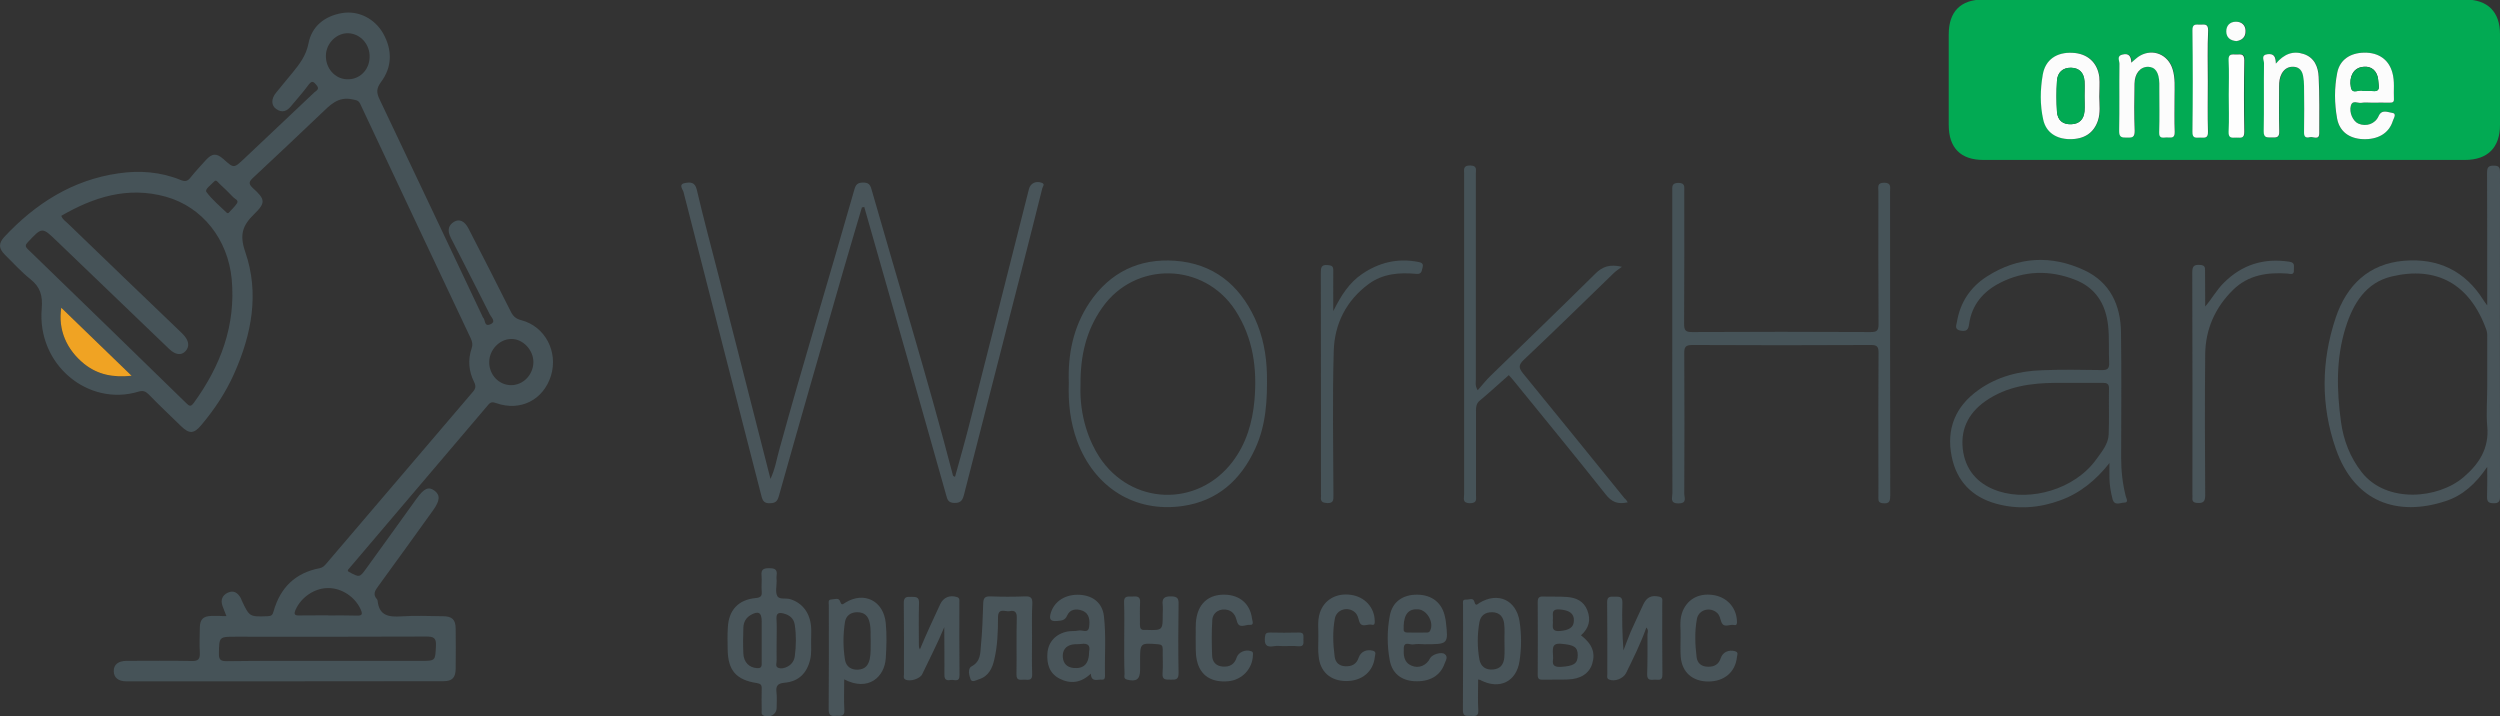 <?xml version="1.0" encoding="UTF-8"?> <!-- Generator: Adobe Illustrator 25.3.1, SVG Export Plug-In . SVG Version: 6.00 Build 0) --> <svg xmlns="http://www.w3.org/2000/svg" xmlns:xlink="http://www.w3.org/1999/xlink" id="Layer_1" x="0px" y="0px" viewBox="0 0 1624 465.4" style="enable-background:new 0 0 1624 465.4;" xml:space="preserve"><rect x="0" y="0" width="1624" height="465.4" fill="#333333" stroke="none"/> <style type="text/css"> .st0{fill:#02AA53;} .st1{fill:#465358;} .st2{fill:#49555A;} .st3{fill:#FCFCFC;} .st4{fill:#FEFEFE;} .st5{fill:#F0A323;} </style> <g> <path class="st0" d="M1444.8-0.3c52.2,0,104.3,0,156.5,0c14.7,0,22.7,7.9,22.7,22.6c0,19.6,0,39.2,0,58.8 c0,14.7-7.9,22.7-22.6,22.8c-104.3,0-208.7,0-313,0c-14.8,0-22.5-7.9-22.5-22.7c0-19.6,0-39.2,0-58.8c0-14.9,7.7-22.7,22.5-22.7 C1340.4-0.3,1392.6-0.3,1444.8-0.3z M1541.1,66.7c3.8,0,7.6,0,11.3,0c1.6,0,2.8-0.2,2.7-2.3c-0.3-5.7,0.6-11.5-1-17.2 c-2.3-8.4-8.7-13-18.2-13c-9.2,0.1-15.8,4.5-17.6,12.9c-2.1,9.9-2,20.1-0.1,30c1.5,8.4,7.9,12.9,16.7,13.3 c9.8,0.4,17-3.9,19.5-11.9c0.5-1.6,2.8-4.8-0.5-5.2c-2.7-0.4-6.7-2.6-8.8,2.2c-2.2,5.1-8,7-13.1,4.8c-3.5-1.5-6.1-7.3-4.9-11.6 c1.1-4,4.5-1.5,6.8-1.9C1536.4,66.3,1538.8,66.7,1541.1,66.7z M1364,62.9c0-4.3,0.4-8.7-0.1-12.9c-1.2-9.6-7.8-15.3-17.5-15.7 c-10.2-0.5-17.5,4.5-19.2,14.1c-1.7,9.7-1.9,19.7,0.3,29.4c1.9,8.1,8.4,12.5,17.2,12.6c9.4,0.1,15.6-4,18.3-12 C1364.8,73.3,1364.1,68.1,1364,62.9z M1384.8,40.7c-0.1-4-1.5-6.3-5.7-5.4c-4.1,0.9-2,4-2.1,6c-0.2,14.5,0.1,29.1-0.2,43.6 c-0.1,4.4,1.9,4.4,5.1,4.4c3.3,0,5.2-0.2,5-4.4c-0.4-10.2-0.2-20.5-0.1-30.7c0.1-6.6,3.8-10.9,8.8-10.9c4.6,0,7.1,3.6,7.3,10.7 c0,1.3,0,2.5,0,3.8c0,9.3,0.2,18.7-0.1,28c-0.1,4.3,2.5,3.5,4.8,3.4c2.4-0.1,5.5,1.1,5.3-3.6c-0.3-7.7-0.1-15.4-0.1-23.2 c0-5.9,0.5-11.9-1.3-17.6c-2.9-9.4-12.6-13.5-21-8.8C1388.6,37.3,1386.9,39,1384.8,40.7z M1478.6,41.3c-0.1-4.4-1.2-6.6-5.4-6 c-4.6,0.6-2.3,3.9-2.3,5.8c-0.2,14.7,0.1,29.5-0.2,44.2c-0.1,4.7,2.5,4,5.3,4.1c3,0.1,5,0.1,4.8-4.1c-0.4-9.7-0.1-19.4-0.1-29.1 c0-2.9,0.3-5.7,1.7-8.3c1.7-3.2,4.4-4.7,8-4.4c3.6,0.3,5.3,2.8,5.9,6c0.4,2.1,0.6,4.3,0.6,6.4c0.1,10.1,0.2,20.1,0,30.2 c-0.1,3.3,1.7,3.7,3.9,3.1c2.1-0.5,6,2.3,6-2.6c0-12.2,0.2-24.4-0.4-36.6c-0.3-6.4-2.6-12.5-9.7-14.8 C1489.8,32.8,1484.1,35,1478.6,41.3z M1434.5,53.2c0-11.1-0.2-22.3,0.1-33.4c0.1-4.6-2.4-3.8-5.1-3.8c-2.6,0-5.1-0.8-5.1,3.8 c0.3,21.9,0.3,43.9,0,65.8c-0.1,4.6,2.4,3.8,5,3.8c2.6,0,5.2,0.8,5.1-3.8C1434.2,74.8,1434.5,64,1434.5,53.2z M1448.1,61.8 c0,7.9,0.3,15.8-0.1,23.7c-0.2,4.6,2.5,3.8,5.1,3.8c2.6,0,5.2,0.8,5.1-3.8c-0.3-15.5-0.3-30.9,0-46.4c0.1-4.6-2.4-3.8-5.1-3.8 c-2.6,0-5.3-0.8-5.1,3.8C1448.4,46.7,1448.1,54.2,1448.1,61.8z M1453.1,26.7c3.5-0.5,6-2.5,5.9-6.6c-0.1-3.8-2.6-6-6.2-6 c-4,0-6.4,2.6-6.3,6.5C1446.6,24.3,1448.9,26.5,1453.1,26.7z"></path> <path class="st1" d="M147.1,400.2c-1.1-2.8-1.9-4.7-2.6-6.7c-1.3-3.8-0.1-6.8,3.5-8.5c3.9-1.8,6.5,0.2,8.4,3.5 c0.3,0.5,0.4,1,0.6,1.5c5.1,10.8,5.1,10.7,16.8,10.3c2.4-0.1,3.3-0.7,3.9-3.1c4.3-15.4,14.1-25.1,30-28.1c2-0.4,3.1-1.6,4.3-3 c31.8-37.2,63.5-74.5,95.3-111.7c1.8-2.1,1.9-3.7,0.7-6.2c-3.5-7-4.2-14.4-1.6-22c0.8-2.2,0.4-4.1-0.5-6.2 c-24-50.8-48-101.6-71.9-152.5c-1.2-2.6-2.9-2.4-5.3-3c-9.3-1.9-14.4,3.9-20.1,9.3c-14.6,13.9-29.2,27.7-44,41.5 c-2.7,2.5-3.6,3.9-0.3,6.9c8.1,7.3,8.4,9.5,0.7,17c-7.5,7.3-9.5,13.4-5.7,24.4c9.3,26.9,4.2,53.6-7.2,79.1 c-5.4,12.2-12.8,23.3-21.4,33.5c-4.7,5.6-7.7,5.8-12.9,0.8c-7.1-6.9-14.3-13.7-21.2-20.8c-2-2-3.8-2.7-6.6-1.8 c-32.5,9.9-66-17.3-62.9-53.9c0.7-8.5-0.9-14-7.4-19.2c-5.9-4.7-11-10.4-16.4-15.7c-4.2-4.2-4.4-7.4-0.5-11.7 C23,132.3,47,116.9,77,112.6c13.7-2,27.3-1,40.3,4.3c2.9,1.2,4.5,0.9,6.4-1.5c3.1-3.9,6.6-7.6,10-11.4c4.1-4.5,7-4.6,11.4-0.7 c6.9,6.2,6.8,6.1,13.6-0.3c15.2-14.3,30.3-28.7,45.5-43c1.3-1.2,3.7-2,1.4-4.7c-1.8-2.1-2.8-3.3-5.1-0.3 c-3.5,4.8-7.5,9.2-11.3,13.8c-2.7,3.4-5.9,4.8-9.8,2c-3.3-2.3-3.3-6.6-0.2-10.4c3.5-4.4,7.1-8.6,10.6-12.9 c4.7-5.8,9-11.2,10.6-19.3c2.1-11.1,10.5-17.8,21.8-19.7c10.7-1.8,21.3,3.6,26.8,13.4c5.9,10.7,5.8,21.6-1.5,31.4 c-3.1,4.2-3,7-0.9,11.3c22.3,46.8,44.5,93.8,66.7,140.7c0.2,0.3,0.2,0.7,0.5,1c1.6,1.4,0.6,5.9,4.4,4.5c4.5-1.7,1-4.5,0-6.5 c-5.7-11.4-11.5-22.7-17.3-34.1c-2.7-5.3-5.4-10.5-8.1-15.8c-2-4-2.1-7.7,2.1-10.3c3.5-2.1,6.9-0.5,9.4,4.3 c9.2,17.9,18.4,35.8,27.4,53.8c1.5,3.1,3.3,4.9,6.9,5.8c15.5,4,24.1,20.5,19.3,36.1c-4.9,15.7-19.8,23.3-35.5,17.8 c-2.1-0.7-3.4-1-5.1,0.9c-30.4,35.8-60.8,71.6-91.2,107.3c-0.1,0.1-0.1,0.3-0.2,0.5c0.2,0.3,0.3,0.7,0.6,0.8 c7.1,3.9,7.1,3.9,11.7-2.5c10.8-15,21.7-30,32.5-45.1c4.8-6.6,7.7-7.9,11.5-5.1c3.9,2.9,3.6,6.5-0.8,12.7 c-11.9,16.5-23.7,33-35.7,49.4c-2.1,2.8-3.7,5.3-0.8,8.5c0.2,0.3,0.4,0.6,0.4,1c1,9.7,7.2,10.6,15.3,10.1c9-0.6,18-0.2,27-0.1 c6,0,8.3,2.1,8.4,7.9c0.1,8.8,0.1,17.6,0,26.4c-0.1,5.6-2.3,7.9-7.8,7.9c-68.7,0.1-137.5,0.1-206.2,0.1c-5.2,0-8.1-2.5-8.1-6.6 c-0.1-4.3,2.9-6.7,8.5-6.7c14,0,28.1-0.2,42.1,0.1c4.4,0.1,5.5-1.3,5.3-5.5c-0.3-5.4-0.1-10.8,0-16.2c0.1-5.4,2.2-7.4,7.5-7.6 c1.6,0,3.2,0,4.9,0C143.5,400.2,144.9,400.2,147.1,400.2z M39.8,140.2c0.9,2.4,2.7,3.5,4.1,4.8c24.3,23.5,48.7,46.9,73.1,70.3 c0.6,0.6,1.3,1.2,1.9,1.9c3.8,3.9,4.4,7.8,1.7,10.8c-2.8,3.1-6.6,2.6-10.7-1.3c-24.4-23.4-48.8-46.8-73.1-70.2 c-9.5-9.1-9.4-9.1-18.7,0.8c-1.8,1.9-1.8,2.9,0.1,4.7c34.4,33.3,68.7,66.6,102.9,100c1.9,1.9,2.9,2.3,4.8-0.3 c17.4-24,27.4-50.3,24.6-80.5c-2.5-25.7-18.9-46.7-42.7-53.4C83,120.9,60.9,128,39.8,140.2z M212.9,429.3c20.1,0,40.3,0,60.4,0 c9.8,0,9.4,0,9.9-9.8c0.3-5.3-1.7-6-6.3-6c-41.2,0.2-82.4,0.1-123.6,0.1c-11.1,0-10.9,0-11.1,11c-0.1,4.4,1.6,4.9,5.3,4.9 C169.4,429.2,191.1,429.3,212.9,429.3z M39.8,199.9c-2.2,14.4,3.4,27.3,14.9,36.5c8.7,6.9,18.5,9.1,30.8,7.7 C69.7,228.8,55.1,214.6,39.8,199.9z M332,250.2c7.9,0,14.4-6.7,14.5-15c0-7.9-6.9-15.2-14.5-15c-7.5,0.1-14.1,7-14.2,14.8 C317.6,243.4,324.1,250.2,332,250.2z M240.1,37.2c0.3-8.3-5.9-15.3-13.8-15.6c-7.5-0.3-14.3,6.3-14.6,14.2 c-0.3,8.4,5.7,15.4,13.6,15.7C233.4,51.9,239.9,45.6,240.1,37.2z M213.3,399.7c0,0,0,0.1,0,0.1c6.1,0,12.2-0.1,18.3,0.1 c3.1,0.1,4.3-0.4,2.8-3.8c-3.6-8.2-12.2-14.1-21.2-14.1c-8.9,0-17.5,5.9-21.2,14.1c-1.3,3-0.6,3.8,2.5,3.7 C200.8,399.7,207,399.7,213.3,399.7z M148.4,138.4c1.7-1.9,3.8-3.8,5.4-6.1c1.6-2.3-1.2-3-2.2-4.1c-2.9-3.1-6.1-6.1-9.2-9 c-0.9-0.8-1.9-2.9-3.4-1.2c-1.9,2.1-6.2,5-4.9,6.7c3.7,5.1,8.8,9.2,13.4,13.7C147.5,138.5,147.8,138.4,148.4,138.4z"></path> <path class="st2" d="M559.9,134.7c-4.1,13.9-8.3,27.9-12.3,41.8c-14,48.6-28,97.2-41.7,145.9c-1,3.5-2.4,4.4-5.8,4.5 c-3.5,0.1-4.6-1.4-5.4-4.4c-16.9-65.9-33.9-131.8-50.7-197.8c-0.5-1.8-3.5-5,1-5.8c3.3-0.6,6.4-0.8,7.6,4.2 c4.3,18.4,9.2,36.6,13.9,54.9c11.2,44,22.5,88,34,133.1c3.1-6.6,4-12.9,5.7-18.9c15.6-56.7,32.8-112.9,48.9-169.4 c0.9-3.2,2.4-4.2,5.6-4.2c3.3,0,4.5,1.1,5.4,4.3c17.6,61.7,36.5,122.9,52.7,185c0.2,0.6,0,1.5,1.6,1.8c3-11,6.2-21.9,9-33 c13.1-51.3,26-102.6,39-153.9c1-3.8,4.5-5.4,8.2-4.1c2.5,0.9,0.8,2.3,0.5,3.5c-4.1,16.2-8.1,32.5-12.3,48.7 c-12.8,50-25.7,100.1-38.5,150.1c-0.9,3.6-1.9,5.9-6.5,5.7c-3.8-0.1-4.4-2.2-5.1-4.8c-8.7-30.8-17.4-61.7-26.2-92.5 c-9-31.7-18.1-63.4-27.1-95C561,134.6,560.4,134.7,559.9,134.7z"></path> <path class="st2" d="M1615.7,198.4c0-3.5,0-5.4,0-7.3c0-26.3,0-52.5-0.1-78.8c0-3.3,0.6-4.8,4.4-4.7c3.7,0,4,1.6,4,4.5 c-0.1,70.1-0.1,140.3,0,210.4c0,3.1-0.7,4.5-4.2,4.4c-3.4,0-4.3-1.2-4.2-4.4c0.2-5.9,0.1-11.7,0.1-19.2 c-7.4,10.9-15.9,18.6-27,22.2c-31.2,10.3-59.2,0.8-71.3-33.8c-9.9-28.2-9.6-57.1-0.1-85.4c7.1-21,21.3-34.9,44.2-36.9 c22.2-1.9,39.9,6.5,51.9,25.8C1613.8,195.9,1614.2,196.4,1615.7,198.4z M1615.7,251.5c0-10.2,0-20.5,0-30.7c0-2.1,0.2-4.5-0.5-6.4 c-10.8-30.2-32.6-41.7-61.6-34.8c-16.8,4-25,17.6-29.9,33.2c-6.3,20.1-5.8,40.7-3,61.2c1.6,11.9,5.9,23.1,13.5,32.8 c16.1,20.4,49.6,17.3,66.1,3.2c10.1-8.6,16.8-18.8,15.4-33.1C1615,268.5,1615.7,260,1615.7,251.5z"></path> <path class="st1" d="M1370.3,300.8c-8.7,11-18.9,19.5-31.9,24.2c-13.6,5-27.7,6.1-41.7,2.2c-15.6-4.3-25.7-14.6-28.9-30.7 c-3.6-18,2.5-32.5,17.3-43.1c12.3-8.8,26.5-12.4,41.4-12.9c12.9-0.5,25.9-0.3,38.8-0.1c3.8,0.1,5-1.1,4.8-4.9 c-0.4-8.1,0.2-16.2-0.7-24.2c-1.6-14.1-8.3-24.5-21.5-29.6c-16.4-6.4-33-6-48.8,2.1c-10.9,5.6-18.3,14.3-20,26.9 c-0.5,3.5-1.6,4.7-5.4,4.1c-4.4-0.7-2.8-3.7-2.5-5.6c2.1-12.7,8.7-22.7,19.5-29.6c20.3-13,41.8-14.1,63.4-4 c16.6,7.8,23.5,22.6,23.7,40.3c0.4,27.1,0.1,54.3,0.1,81.5c0,8.5,0.9,16.8,3,25c0.3,1.3,2.1,4.1-1,4.1c-2.5,0-6.3,2.4-7.6-2.3 c-1.1-4.3-1.9-8.8-2-13.2C1370.2,307.6,1370.3,304.2,1370.3,300.8z M1344.9,248.7c-3.1,0-6.1,0-9.2,0c-16.3,0.1-32.2,2.2-46,11.9 c-11.7,8.2-16.8,19.6-14.3,33.6c2.4,12.9,10.9,21.1,23.2,25c20.2,6.4,48.9-0.9,63.3-21c3.5-4.9,7.7-9.8,7.9-16.1 c0.4-9.9,0-19.8,0.2-29.6c0.1-3.3-1.4-3.8-4.2-3.8C1358.9,248.7,1351.9,248.7,1344.9,248.7z"></path> <path class="st1" d="M1086.3,222.7c0-32.9,0-65.8,0-98.7c0-2.8-0.4-5.1,3.9-5.2c4.5,0,3.9,2.5,3.9,5.2c0,28.8,0.1,57.6-0.1,86.3 c0,4.1,0.8,5.5,5.2,5.4c38.7-0.2,77.3-0.2,116,0c4,0,5.1-0.9,5.1-5c-0.2-28.8-0.1-57.6-0.1-86.3c0-2.7-1.1-5.8,3.9-5.7 c4.5,0.1,3.7,2.8,3.7,5.4c0,65.8,0,131.6,0.1,197.5c0,3.7-0.3,5.8-4.8,5.3c-2.5-0.3-2.9-1.2-2.9-3.3c0.1-7.2,0-14.4,0-21.6 c0-24.3-0.1-48.6,0.1-72.8c0-3.9-0.8-5.1-4.9-5.1c-38.7,0.2-77.3,0.2-116,0c-4.3,0-5.4,1.2-5.3,5.4c0.2,30.4,0.1,60.8,0,91.2 c0,2.5,2,6.3-3.7,6.3c-5.9,0.1-4-3.9-4-6.6C1086.3,287.8,1086.3,255.2,1086.3,222.7z"></path> <path class="st1" d="M694.3,248.7c-0.7-18.5,2.9-36.4,13.5-52.2c13.2-19.6,32.2-28.8,55.6-27.1c24.5,1.8,41.5,15.3,51.7,37.3 c5.3,11.5,7.6,23.7,7.9,36.4c0.3,16.6-0.5,32.9-7.6,48.3c-9.4,20.5-24.5,34-47.1,37.3c-31.2,4.5-57.4-12.1-68.6-42.2 C695.3,274.4,693.8,261.9,694.3,248.7z M701.9,250.2c-0.8,20.2,5.8,36.8,12.2,46.6c20.6,31.5,63.8,33.1,86.6,3.1 c8.9-11.8,12.9-25.4,14.2-39.9c1.8-20.6-0.8-40.3-12.3-58.2c-20.5-31.7-65.5-32.3-86.7-1.8C705.5,214.8,701.7,231.4,701.9,250.2z"></path> <path class="st1" d="M1057.4,326.3c-6.5,1.5-10.5-0.2-14.4-5.2c-19.5-24.6-39.5-48.9-59.3-73.3c-1.1-1.4-2.3-2.7-3.6-4.1 c-6.4,5.6-12.4,11.2-18.8,16.5c-2.3,1.9-2.5,4.1-2.5,6.6c0,18.2,0,36.3,0,54.5c0,2.7,1,5.6-4,5.6c-5.1-0.1-3.7-3.3-3.7-5.8 c0-69.4,0-138.8,0-208.2c0-2.8-0.8-5.5,4-5.4c4.6,0.1,3.6,2.8,3.6,5.3c0,44.6,0,89.2,0,133.8c0,1.9-0.6,3.9,1.2,6.9 c3-3.4,5.5-6.6,8.4-9.4c22.7-22.1,45.5-44,68-66.3c4.7-4.7,9.5-6.3,17.3-4.5c-2.2,1.7-3.9,2.7-5.2,4 c-19.5,18.9-38.9,37.9-58.6,56.5c-3.7,3.5-3.1,5.4-0.4,8.8c22.1,27,44,54.1,65.9,81.1C1056.2,324.4,1056.6,325.1,1057.4,326.3z"></path> <path class="st2" d="M526.9,416.1c-0.1,4.1,0.4,8.2-0.6,12.3c-2.1,8.9-7.5,14.3-16.6,15.1c-4.5,0.4-5.8,2-5.3,6.2 c0.4,3.4,0.1,6.8,0.1,10.2c0,4.3-4.8,6.9-8.7,4.8c-1.5-0.8-1-2.2-1-3.3c-0.1-4.7-0.1-9.3,0-14c0.1-2.5-0.7-3.3-3.2-3.7 c-13.3-2-18.7-8.2-18.9-21.6c-0.1-4.8-0.2-9.7,0.1-14.5c0.6-11.3,6.8-18,18-19.1c3.4-0.3,4.3-1.3,4-4.5c-0.3-3.4,0.2-6.8-0.1-10.2 c-0.4-4,1.4-4.7,4.9-4.7c3.6,0,5.5,0.7,4.9,4.7c-0.2,1.2,0,2.5,0,3.8c0,3.2-0.9,7,0.4,9.5c1.3,2.6,5.5,1.2,8.4,2.1 c7.9,2.4,12.9,8.9,13.6,18.1C527.1,410.4,526.9,413.3,526.9,416.1z M504.5,415.9c0,4.3-0.1,8.6,0,12.9c0.1,1.7-1,4,0.8,4.9 c2.1,1,4.6,0.3,6.7-0.9c2.5-1.5,3.9-3.7,4.3-6.5c0.9-6.8,1-13.6,0-20.3c-0.6-4.2-3.3-6.5-7.4-7.5c-3-0.7-4.7-0.3-4.5,3.5 C504.7,406.6,504.5,411.2,504.5,415.9z M494.8,416.1c0-4.1,0-8.2,0-12.4c0-5.9-2.2-7.1-7.3-4.1c-3,1.8-4.5,4.7-4.6,8 c-0.2,5.7-0.3,11.5,0,17.2c0.3,5.5,3.9,8.9,8.7,9.2c2.3,0.2,3.3-0.5,3.2-2.9C494.8,426.1,494.8,421.1,494.8,416.1z"></path> <path class="st2" d="M1432.5,199.1c4.4-5.1,7.4-10.7,12-15.3c11.9-11.9,26-16.3,42.6-13.8c4.2,0.6,2.8,3.2,3,5.4 c0.3,3.5-2.4,2.5-4.1,2.3c-13.2-0.9-25.5,0.9-35.4,10.6c-11.6,11.4-17.9,25.5-18.1,41.7c-0.3,30.6-0.2,61.2,0,91.7 c0,4.2-1.3,5.3-5.3,5c-2.4-0.2-3.2-1.1-3-3.3c0.1-0.7,0-1.4,0-2.2c0-48,0.1-96-0.1-144.1c0-4.1,1-5.3,5.1-5 c2.7,0.2,3.3,1.2,3.2,3.6C1432.4,183.6,1432.5,191.4,1432.5,199.1z"></path> <path class="st1" d="M866.1,202.1c5.1-10.2,10.3-18.4,18.7-24.1c11-7.5,23-10.4,36.2-7.9c2.3,0.4,3.9,1,3.1,3.7 c-0.6,2.1-0.5,4.5-4.1,4.1c-10.9-1-21.6-0.2-30.8,6.5c-14.7,10.8-22.3,26-22.8,43.6c-0.9,31.2-0.3,62.5-0.2,93.8 c0,2.9,0.1,5.2-4.1,5c-3-0.2-4.3-0.9-4-4c0.1-0.5,0-1.1,0-1.6c0-48,0-96-0.1-144c0-3.4,0.3-5.4,4.5-5c2.7,0.2,3.7,0.8,3.6,3.7 C866,184.2,866.1,192.4,866.1,202.1z"></path> <path class="st2" d="M548.4,441.3c0,7-0.3,13.5,0.1,19.9c0.3,4.6-2.6,3.7-5.2,3.8c-2.8,0.1-5,0.4-5-4c0.2-22.6,0.1-45.3,0.1-67.9 c0-1.4-0.8-3.7,1.8-3.7c1.9,0,4.7-1.5,5.6,1.4c0.9,2.7,1.7,1.7,3.3,0.7c12.2-7.6,25-1.2,26.3,13.4c0.7,7.5,0.5,15.1,0,22.6 C574.7,439.7,564.1,449.5,548.4,441.3z M565.6,416.7c-0.2-4.1,0.3-8.2-0.7-12.3c-0.9-4.2-3.3-6.6-7.8-6.7c-4.4-0.1-7.5,2.2-8.2,6.3 c-1.3,8.2-1.3,16.5,0,24.6c0.7,4.3,3.9,6.7,8.6,6.4c4.5-0.3,6.6-2.8,7.5-7C565.8,424.2,565.5,420.4,565.6,416.7z"></path> <path class="st2" d="M960.2,441.4c0,6.8-0.3,13.4,0.1,20c0.2,4.1-2.1,3.8-4.7,3.6c-2.5-0.1-5.3,1-5.3-3.6 c0.2-22.8,0.1-45.6,0.1-68.4c0-1.4-0.7-3.7,1.9-3.5c1.9,0.2,4.7-1.6,5.5,1.5c0.8,3.2,2.1,1.3,3.3,0.6c12-7.2,23.8-1.9,26,12 c1.3,8.5,1.3,17.2,0,25.8c-2,13.4-12.9,18.7-25,12.6C961.7,441.6,961.1,441.6,960.2,441.4z M977.3,416.4 C977.2,416.4,977.2,416.4,977.3,416.4c-0.1-3.8,0.3-7.6-0.2-11.3c-0.5-4.3-2.9-7.3-7.7-7.4c-4.6-0.1-7.6,2.1-8.4,6.6 c-1.4,8-1.4,16.1,0,24c0.9,4.7,4,7,8.9,6.6c4.9-0.4,6.9-3.5,7.3-7.8C977.5,423.6,977.3,420,977.3,416.4z"></path> <path class="st2" d="M613.4,407.4c-4.3,10.4-9.5,20.4-14.3,30.5c-1.4,3.1-8.1,5.1-11,3.5c-1.5-0.8-0.9-2.2-0.9-3.3 c0-15.4,0.1-30.9-0.1-46.3c-0.1-4.1,1.9-4.2,4.9-4.1c2.8,0.1,5.2-0.2,5,4.1c-0.3,9.1-0.1,18.3-0.1,27.5c0,0.8,0.1,1.6,0.7,2.5 c4.1-9.9,8.6-19.5,13.1-29.2c2.1-4.5,6.1-6.2,10.8-4.8c2.1,0.6,1.7,2.1,1.7,3.4c0,15.8-0.1,31.6,0.1,47.4c0,5-3.5,2.7-5.7,3.1 c-2.7,0.5-4.2-0.1-4.1-3.5C613.6,427.7,613.4,417.6,613.4,407.4z"></path> <path class="st2" d="M1069.5,407.6c-3.7,10.4-8.5,20-13.2,29.6c-1.8,3.7-7.6,5.8-11.1,4.2c-1.6-0.7-1.1-2.1-1.1-3.2 c0-15.6,0.1-31.3-0.1-46.9c-0.1-3.9,2-3.8,4.7-3.7c2.7,0.1,5.3-0.6,5.2,3.9c-0.3,10.2-0.1,20.5,0.7,31c1.6-4,3-8.1,4.7-12.1 c2.6-5.9,5.4-11.7,8.1-17.6c2.3-5,5.4-6.3,10.5-5.2c2.5,0.6,1.9,2.3,1.9,3.7c0,15.6-0.1,31.3,0.1,46.9c0.1,4.4-2.7,3.2-5,3.3 c-2.4,0.1-5,0.8-4.9-3.5c0.3-8.6,0.2-17.3,0.2-25.9C1070.3,410.8,1071,409.4,1069.5,407.6z"></path> <path class="st2" d="M708.6,437.6c-6.5,6.2-13.4,6.8-20.4,3.2c-6.5-3.4-8.3-9.5-7.8-16.4c0.5-7.4,5.4-12.7,13.2-14.2 c2.3-0.4,4.7-0.1,7-0.6c2.4-0.6,6.3,2.2,6.9-2.4c0.5-4.1,0.4-8.6-4.4-10.5c-3.9-1.5-8-1-9.8,3c-1.5,3.5-3.7,3.4-6.7,3.7 c-4.6,0.4-5.1-1.5-4-5.3c2.4-7.7,9.7-12.3,19.1-11.7c8.5,0.6,14.4,5.4,15.4,13.8c1.5,12.9,0.4,25.8,0.7,38.7c0,1.3-0.1,2.7-1.9,2.6 C713,441.2,708.9,443.5,708.6,437.6z M707.5,423.1c0.9-3.8-0.9-5.4-5.1-4.8c-1.9,0.3-4,0-5.9,0.4c-4.4,0.9-6.4,3.9-6.1,8.2 c0.3,4,2.6,6.5,6.8,7C704.1,434.6,707.5,431.2,707.5,423.1z"></path> <path class="st2" d="M1027,412.7c7.3,5.6,9.5,11.3,7.3,18.5c-1.9,6.2-7.5,10-16.1,10.2c-5.4,0.2-10.8,0-16.2,0.1 c-2.3,0.1-3.1-0.7-3.1-3.1c0.1-15.8,0.1-31.6,0-47.4c0-2.5,0.8-3.6,3.4-3.5c5.2,0.2,10.4-0.1,15.6,0.3c5.9,0.4,10.9,2.7,13.2,8.6 C1033.6,402.7,1032.2,408.1,1027,412.7z M1008.9,427.2c0.2,1.8-2,6.4,5,6c8.3-0.5,11-2,11-7.6c0-5.5-2.7-6.7-10.7-7.4 C1007.6,417.6,1008.7,421.6,1008.9,427.2z M1008.7,402.9c0.5,3-1.9,7.5,4.6,7c6-0.5,9-2.3,9.1-6.7c0.2-4.7-3-6.8-9.1-7.3 C1006.8,395.3,1009.3,399.9,1008.7,402.9z"></path> <path class="st2" d="M925.3,418.5c-2.3,0-4.8-0.4-7,0.1c-2.2,0.5-6.1-2.3-6.4,2.3c-0.2,4.4-0.2,9.3,5,11.5 c4.7,2.1,9.8-0.1,12.1-4.8c1.2-2.4,7.2-4.4,9.5-2.7c2.4,1.8,0.6,4.3-0.1,6.2c-2.8,8-9.9,12-19.8,11.4c-8.4-0.5-14.3-5.2-15.8-13.5 c-1.8-9.6-1.8-19.4,0-28.9c1.6-9.1,8.4-13.9,17.9-13.8c9.6,0.1,16.2,5.4,18,14.6c0.2,0.9,0.4,1.8,0.5,2.7 C940.9,418.5,940.9,418.5,925.3,418.5z M911.8,406.7c0.3,1.5-1,4.1,2.3,4.2c4.3,0.1,8.6,0,12.8,0c0.9,0,1.6-0.2,2.1-1.2 c2.7-5.2-1.9-13.5-7.8-13.9C915.1,395.4,912.1,398.8,911.8,406.7z"></path> <path class="st2" d="M730.3,414.5c0-7.7,0.2-15.5-0.1-23.2c-0.2-4.5,2.6-3.7,5.3-3.8c2.8-0.1,5.4-0.4,5.1,3.9 c-0.3,4.8,0,9.7-0.1,14.6c0,2.2,0.7,3.4,3.1,3.2c0.4,0,0.7,0,1.1,0c10.6,0.3,10.6,0.3,10.6-10.2c0-2,0.2-4,0-5.9 c-0.6-4.5,1.1-5.8,5.6-5.7c3.9,0.1,4.8,1.3,4.7,5c-0.2,14.9-0.3,29.8,0,44.7c0.1,4.4-1.9,4.5-5.1,4.4c-3-0.1-5.7,0.5-5.3-4.2 c0.4-5.2,0-10.4,0.1-15.6c0-2.3-0.7-3-3-3.2c-11.7-0.9-11.7-0.9-11.7,10.7c0,2,0,4,0,5.9c0,6.2-2.4,7.9-8.4,6.4 c-2.5-0.6-1.7-2.4-1.7-3.8C730.2,430,730.3,422.2,730.3,414.5z"></path> <path class="st2" d="M670.4,414.7c0,7.7-0.2,15.5,0.1,23.2c0.2,4.1-2.2,3.8-4.8,3.6c-2.4-0.2-5.5,1.3-5.4-3.5 c0.2-12.2-0.1-24.5,0.2-36.7c0.1-3.7-1.3-5-4.6-4.3c-2.8,0.6-7.6-2.6-7.6,4.1c0,9.2-0.3,18.4-2.4,27.3c-1.3,5.8-3.8,11-10.1,12.9 c-1.8,0.6-4.4,2.2-5.3,0c-1-2.6-2-7,0.6-8.4c5.9-3.1,5.7-8.5,6.1-13.4c0.9-9.1,1.2-18.3,1.5-27.5c0.1-3.4,1-4.7,4.6-4.6 c7.5,0.3,15.1,0.3,22.7,0c3.5-0.1,4.7,0.9,4.6,4.5C670.2,399.6,670.4,407.1,670.4,414.7z"></path> <path class="st2" d="M776.7,414.4c0.2-4.5-0.3-9,0.6-13.4c1.8-9.6,8.4-14.9,18.3-14.7c9.8,0.2,16.5,6,17.7,15.5 c0.2,1.5,1.6,4.4-1.4,4.1c-2.8-0.3-7.1,2.9-8.4-2.4c-0.8-3.3-2.2-6.1-5.7-7.2c-5-1.5-10,1.3-10.3,6.5c-0.5,7.7-0.4,15.5-0.1,23.2 c0.2,4,2.5,6.6,6.8,7c4.5,0.4,7.7-1.4,9.1-5.8c1.2-3.6,5.7-5.5,9.4-4.2c1.5,0.5,1.2,1.4,1.2,2.5c-0.2,8.8-6.9,16.1-15.8,17 c-11.1,1.1-18.5-3.7-20.6-13.5C776.4,424.1,776.9,419.3,776.7,414.4z"></path> <path class="st2" d="M856.4,414.6c0.2-5.5-0.8-11.1,1-16.6c2.8-8.4,10.6-12.9,20.1-11.6c8.9,1.2,15.3,8.1,15.5,16.6 c0.1,1.5,0.2,3.4-1.9,2.8c-2.8-0.7-6.7,2.5-8.2-2.3c-0.6-2.1-1-4.2-2.7-5.7c-4.5-4.1-12-2-13.1,4.1c-1.5,8.1-1.2,16.5-0.1,24.7 c0.5,3.8,2.9,6,6.9,6.2c4.2,0.2,7.3-1.3,8.7-5.6c1.3-3.9,5.2-5.6,9.2-4.5c2.6,0.7,1.4,2.7,1.3,3.9c-0.9,9.6-8.3,15.8-18.5,15.8 c-10.3,0-17.1-6-18-16.1C856.1,422.6,856.4,418.6,856.4,414.6z"></path> <path class="st2" d="M1091.7,414.1c0.2-5.2-0.8-10.4,0.8-15.5c2.8-8.8,10.4-13.5,20.2-12.1c8.9,1.2,15.2,8,15.6,16.7 c0.1,1.5,0.2,3.3-1.9,2.8c-2.8-0.7-6.7,2.4-8.3-2.2c-0.7-2.1-1-4.2-2.7-5.7c-4.5-4.1-12-2.1-13.1,4c-1.5,8.1-1.2,16.5-0.2,24.7 c0.5,4.1,3.2,6.3,7.5,6.3c4,0.1,6.9-1.5,8.2-5.6c1.3-3.9,5.2-5.6,9.2-4.5c2.6,0.7,1.4,2.6,1.3,3.9c-1,9.7-8.3,15.8-18.5,15.8 c-10.4,0-17.2-6-18-16.1C1091.5,422.4,1091.7,418.2,1091.7,414.1z"></path> <path class="st1" d="M833.7,419.7c-2.1,0-4.3-0.3-6.4,0.1c-5.1,0.9-6-1.5-5.6-5.9c0.2-2.4,0.9-3,3.2-3c6.2,0.1,12.5,0.2,18.7,0 c4-0.2,3,2.4,3.1,4.6c0.1,2.4,0.4,4.7-3.4,4.3C840.2,419.5,836.9,419.7,833.7,419.7z"></path> <path class="st3" d="M1540.9,66.7c-2.3,0-4.7-0.3-7,0.1c-2.3,0.4-5.7-2.1-6.8,1.9c-1.2,4.4,1.4,10.1,4.9,11.6 c5.1,2.2,10.9,0.2,13.1-4.8c2.1-4.8,6.1-2.5,8.8-2.2c3.3,0.4,1,3.6,0.5,5.2c-2.5,8.1-9.7,12.3-19.5,11.9 c-8.8-0.4-15.1-4.9-16.7-13.3c-1.8-9.9-1.9-20.1,0.1-30c1.7-8.3,8.4-12.8,17.6-12.9c9.4-0.1,15.9,4.6,18.2,13 c1.6,5.7,0.7,11.4,1,17.2c0.1,2.1-1.1,2.3-2.7,2.3C1548.4,66.6,1544.6,66.7,1540.9,66.7z M1536,59.1c1.8,0,3.6-0.2,5.4,0 c3.1,0.4,4.3-0.8,3.8-3.9c-0.3-1.9-0.2-4-0.8-5.8c-1.5-4.9-5.5-6.9-10.6-5.8c-5.1,1.1-7.9,6.2-6.7,12.9c0.9,5.2,5.3,1.3,7.8,2.5 C1535.2,59.2,1535.7,59.1,1536,59.1z"></path> <path class="st3" d="M1363.7,62.9c0.1,5.2,0.8,10.4-0.9,15.5c-2.7,8-8.9,12.1-18.3,12c-8.9-0.1-15.4-4.5-17.2-12.6 c-2.2-9.7-2-19.7-0.3-29.4c1.7-9.7,9.1-14.6,19.2-14.1c9.7,0.4,16.3,6.2,17.5,15.7C1364.1,54.3,1363.7,58.6,1363.7,62.9z M1354.1,62.5c0-3.2,0.2-6.5,0-9.7c-0.4-5.7-3.6-8.7-8.8-8.8c-5.2-0.1-8.8,2.9-9.1,8.6c-0.4,6.6-0.4,13.3,0,19.9 c0.4,5.7,3.8,8.4,9.3,8.2c5.1-0.2,8.1-3,8.6-8.5C1354.3,69,1354.1,65.7,1354.1,62.5z"></path> <path class="st3" d="M1384.5,40.7c2.2-1.8,3.8-3.5,5.8-4.6c8.4-4.7,18.1-0.6,21,8.8c1.8,5.8,1.3,11.7,1.3,17.6 c0,7.7-0.2,15.5,0.1,23.2c0.2,4.7-2.8,3.5-5.3,3.6c-2.4,0.1-5,0.9-4.8-3.4c0.3-9.3,0.1-18.7,0.1-28c0-1.3,0-2.5,0-3.8 c-0.2-7.1-2.6-10.6-7.3-10.7c-5,0-8.7,4.2-8.8,10.9c-0.2,10.2-0.3,20.5,0.1,30.7c0.1,4.3-1.7,4.5-5,4.4c-3.2,0-5.2,0-5.1-4.4 c0.3-14.5,0-29.1,0.2-43.6c0-2-2-5.2,2.1-6C1383,34.4,1384.4,36.7,1384.5,40.7z"></path> <path class="st3" d="M1478.4,41.3c5.4-6.3,11.2-8.5,18.1-6.2c7,2.3,9.4,8.4,9.7,14.8c0.6,12.2,0.4,24.4,0.4,36.6 c0,4.9-3.9,2.1-6,2.6c-2.3,0.6-4,0.2-3.9-3.1c0.2-10.1,0.1-20.1,0-30.2c0-2.1-0.2-4.3-0.6-6.4c-0.6-3.3-2.3-5.7-5.9-6 c-3.5-0.3-6.2,1.2-8,4.4c-1.4,2.6-1.7,5.4-1.7,8.3c0,9.7-0.2,19.4,0.1,29.1c0.2,4.2-1.8,4.2-4.8,4.1c-2.9-0.1-5.4,0.6-5.3-4.1 c0.3-14.7,0-29.5,0.2-44.2c0-1.9-2.2-5.2,2.3-5.8C1477.2,34.7,1478.3,36.9,1478.4,41.3z"></path> <path class="st4" d="M1434.2,53.2c0,10.8-0.2,21.6,0.1,32.4c0.2,4.6-2.5,3.8-5.1,3.8c-2.6,0-5.1,0.8-5-3.8 c0.3-21.9,0.3-43.9,0-65.8c-0.1-4.6,2.4-3.8,5.1-3.8c2.6,0,5.2-0.8,5.1,3.8C1433.9,30.9,1434.2,42,1434.2,53.2z"></path> <path class="st4" d="M1447.8,61.8c0-7.6,0.3-15.1-0.1-22.6c-0.3-4.6,2.5-3.8,5.1-3.8c2.6,0,5.1-0.8,5.1,3.8 c-0.3,15.5-0.3,30.9,0,46.4c0.1,4.6-2.4,3.8-5.1,3.8c-2.6,0-5.3,0.8-5.1-3.8C1448.1,77.6,1447.8,69.7,1447.8,61.8z"></path> <path class="st3" d="M1452.8,26.7c-4.2-0.3-6.5-2.5-6.6-6.1c-0.1-3.9,2.3-6.5,6.3-6.5c3.6,0,6.2,2.2,6.2,6 C1458.8,24.2,1456.3,26.2,1452.8,26.7z"></path> <path class="st5" d="M39.8,199.9c15.3,14.8,29.9,29,45.7,44.2c-12.3,1.3-22.1-0.8-30.8-7.7C43.2,227.1,37.6,214.2,39.8,199.9z"></path> <path class="st0" d="M1536,59.1c-0.4,0-0.8,0.1-1.1,0c-2.5-1.2-6.9,2.7-7.8-2.5c-1.2-6.7,1.7-11.7,6.7-12.9c5.1-1.1,9,0.9,10.6,5.8 c0.6,1.8,0.5,3.9,0.8,5.8c0.5,3-0.7,4.2-3.8,3.9C1539.6,58.9,1537.8,59.1,1536,59.1z"></path> <path class="st0" d="M1354.1,62.5c0,3.2,0.2,6.5,0,9.7c-0.4,5.5-3.5,8.3-8.6,8.5c-5.5,0.2-8.9-2.5-9.3-8.2 c-0.4-6.6-0.4-13.3,0-19.9c0.3-5.6,3.9-8.6,9.1-8.6c5.3,0.1,8.5,3.1,8.8,8.8C1354.2,56,1354.1,59.3,1354.1,62.5z"></path> </g> </svg> 